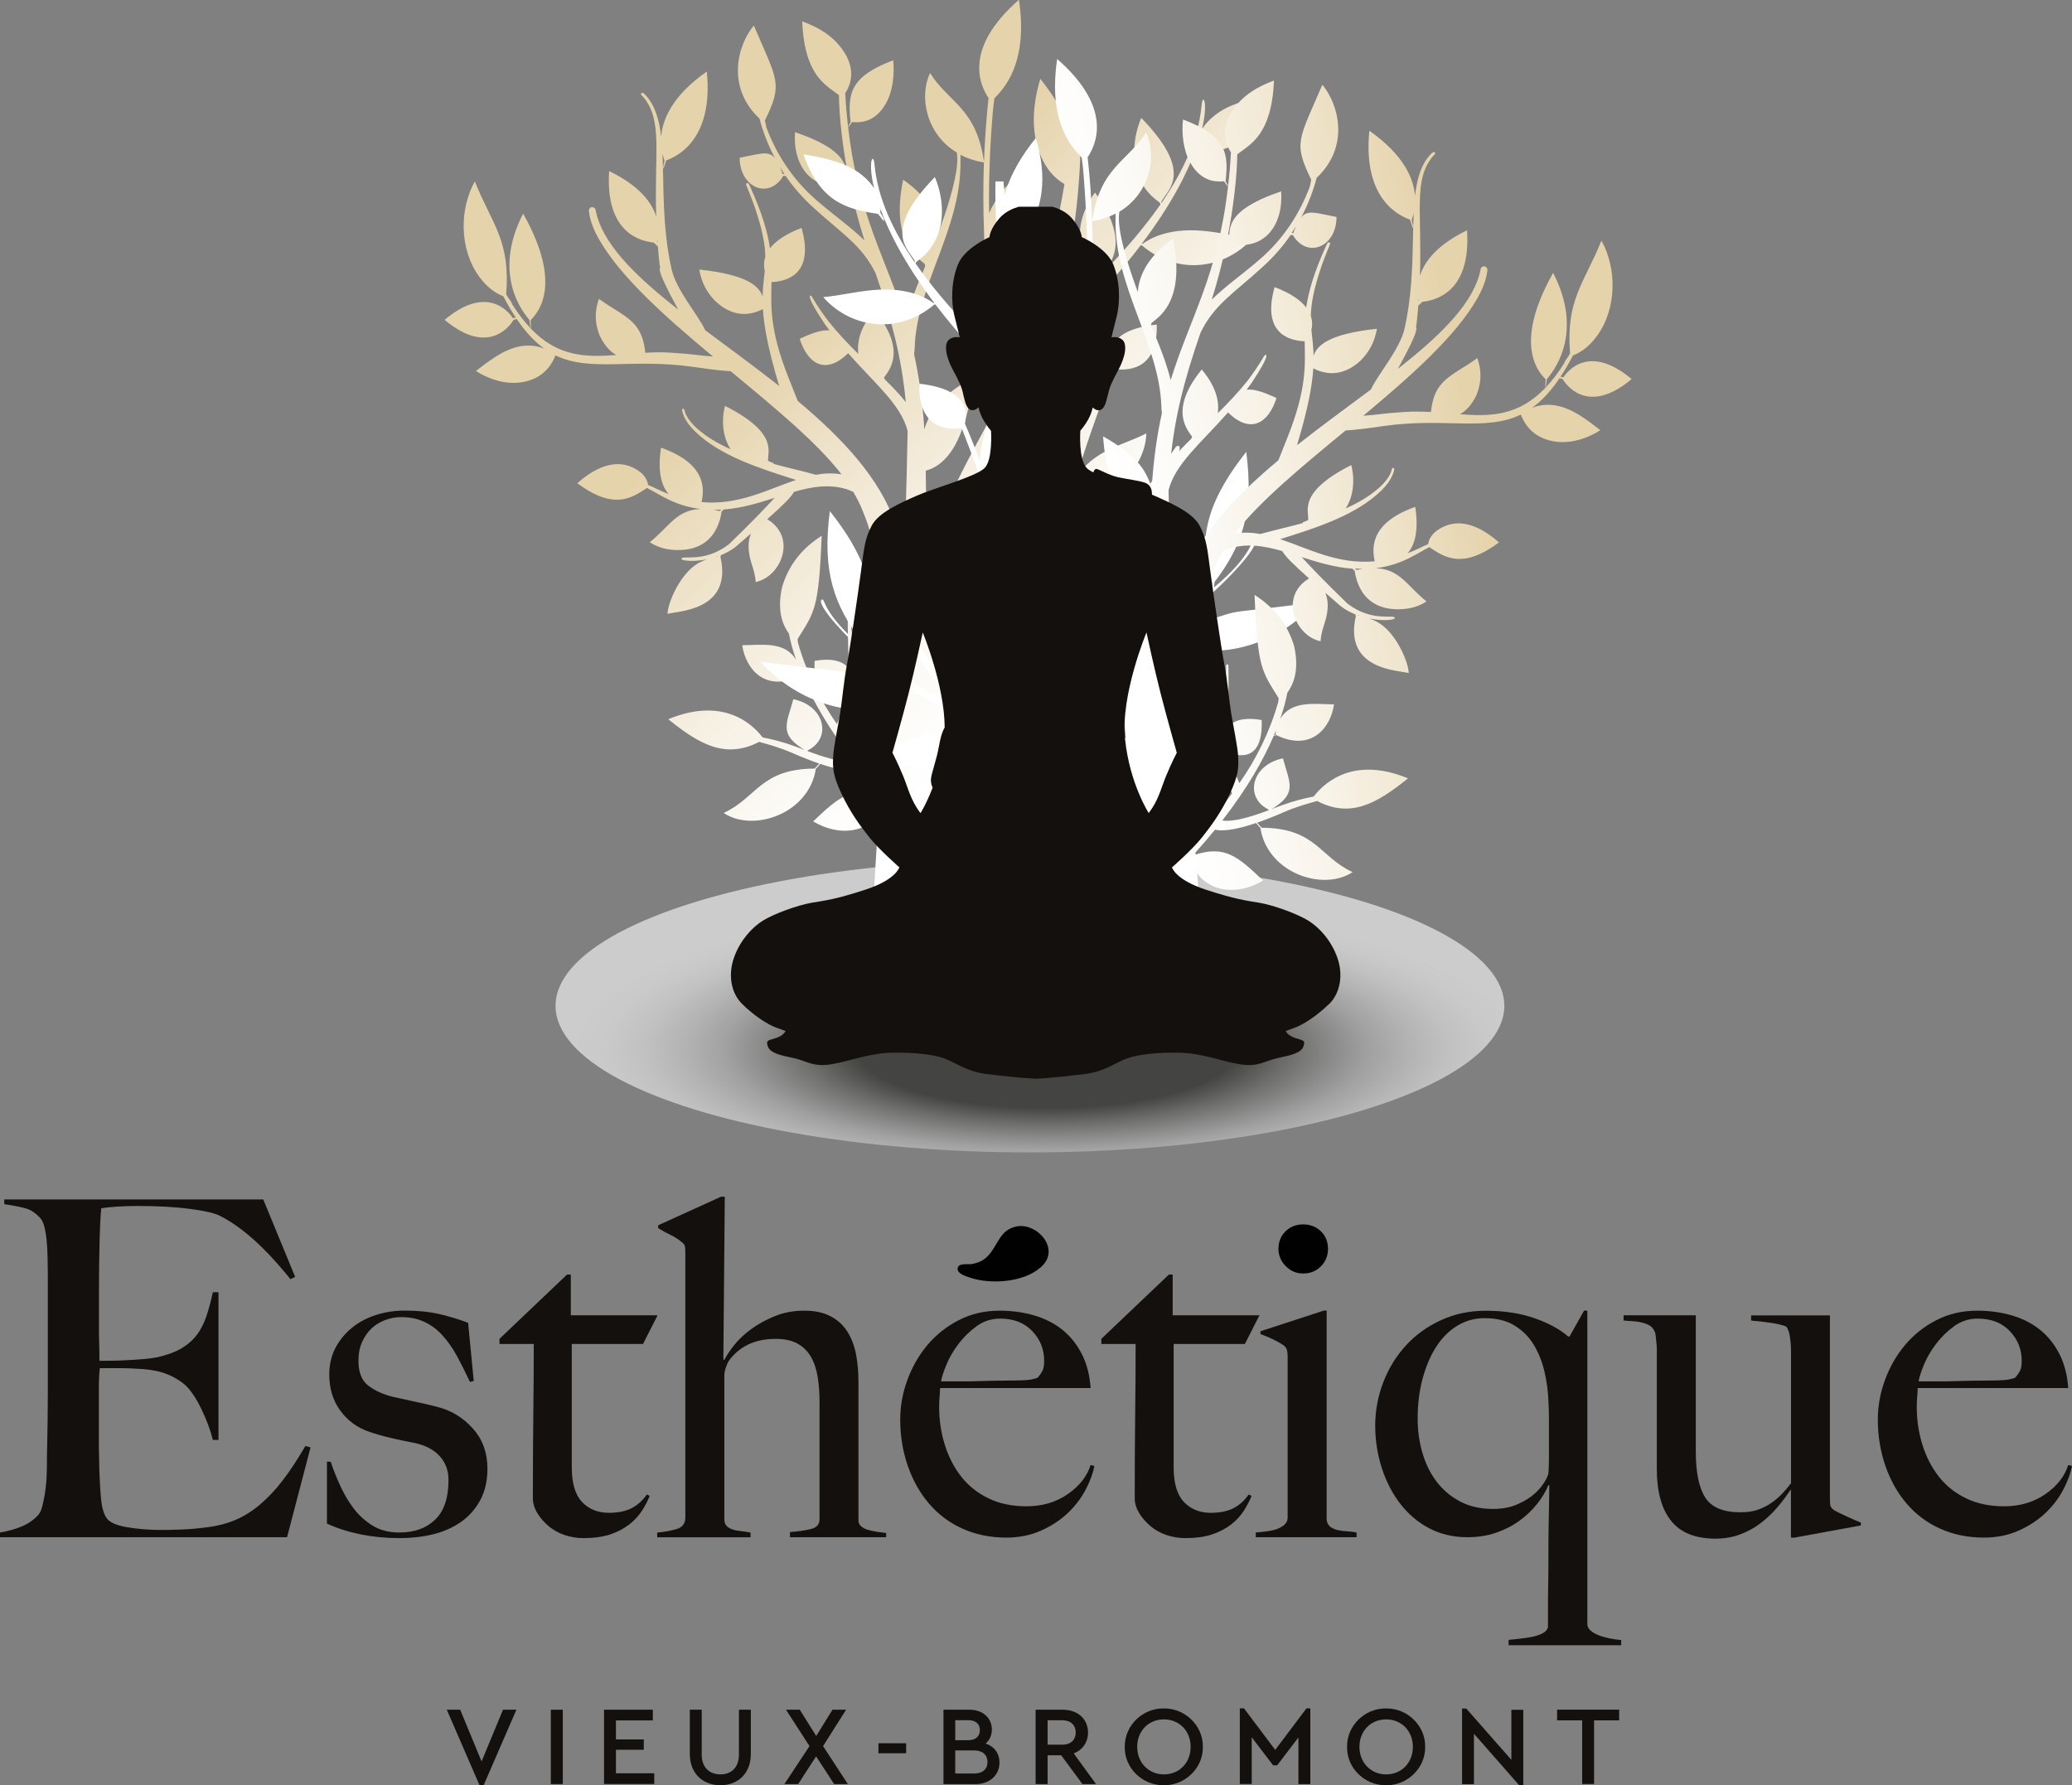 <?xml version="1.0" encoding="UTF-8"?>
<svg xmlns="http://www.w3.org/2000/svg" xmlns:xlink="http://www.w3.org/1999/xlink" viewBox="0 0 276.82 238.54">
  <rect x="0" y="0" width="276.82" height="238.54" fill="#808080" stroke="none"/>
  <defs>
    <style>
      .cls-1 {
        fill: url(#Dégradé_sans_nom_7);
      }

      .cls-2 {
        fill: url(#Dégradé_sans_nom_7-2);
      }

      .cls-3 {
        isolation: isolate;
      }

      .cls-4 {
        fill: url(#Dégradé_sans_nom_15);
        opacity: .6;
      }

      .cls-4, .cls-5 {
        mix-blend-mode: multiply;
      }

      .cls-6 {
        fill: url(#Dégradé_sans_nom_7-4);
      }

      .cls-7 {
        fill: #010101;
      }

      .cls-8 {
        fill: #13100d;
      }

      .cls-9 {
        fill: url(#Dégradé_sans_nom_7-3);
      }
    </style>
    <radialGradient id="Dégradé_sans_nom_15" data-name="Dégradé sans nom 15" cx="-1212.11" cy="2614.65" fx="-1212.11" fy="2614.65" r="42.77" gradientTransform="translate(1933.83 -1062.58) scale(1.48 .46)" gradientUnits="userSpaceOnUse">
      <stop offset=".4" stop-color="#1d1d1b"/>
      <stop offset=".42" stop-color="#292927"/>
      <stop offset=".51" stop-color="#61615f"/>
      <stop offset=".6" stop-color="#919190"/>
      <stop offset=".68" stop-color="#b8b8b8"/>
      <stop offset=".77" stop-color="#d7d7d7"/>
      <stop offset=".85" stop-color="#ededed"/>
      <stop offset=".93" stop-color="#fafafa"/>
      <stop offset="1" stop-color="#fff"/>
    </radialGradient>
    <linearGradient id="Dégradé_sans_nom_7" data-name="Dégradé sans nom 7" x1="152.4" y1="78.66" x2="107.77" y2="32.19" gradientUnits="userSpaceOnUse">
      <stop offset="0" stop-color="#fff"/>
      <stop offset=".16" stop-color="#fcfbf8"/>
      <stop offset=".4" stop-color="#f7f1e5"/>
      <stop offset=".68" stop-color="#ede1c6"/>
      <stop offset=".89" stop-color="#e5d3ab"/>
    </linearGradient>
    <linearGradient id="Dégradé_sans_nom_7-2" data-name="Dégradé sans nom 7" x1="151.43" y1="79.51" x2="106.89" y2="33.13" xlink:href="#Dégradé_sans_nom_7"/>
    <linearGradient id="Dégradé_sans_nom_7-3" data-name="Dégradé sans nom 7" x1="148.9" y1="64.32" x2="201.67" y2="53.76" xlink:href="#Dégradé_sans_nom_7"/>
    <linearGradient id="Dégradé_sans_nom_7-4" data-name="Dégradé sans nom 7" x1="150.2" y1="70.8" x2="203.01" y2="60.24" xlink:href="#Dégradé_sans_nom_7"/>
  </defs>
  <g class="cls-3">
    <g id="Calque_1" data-name="Calque 1">
      <g>
        <path class="cls-8" d="M38.35,205.4H0v-.63c1.04-.17,2.01-.44,2.91-.81.9-.38,1.64-.9,2.23-1.57.21-.25.38-.62.5-1.1.13-.48.24-1.03.35-1.66.1-.63.18-1.28.22-1.97.04-.69.06-1.37.06-2.04,0-.58,0-1.38.03-2.38.02-1,.04-2.1.06-3.29.02-1.19.03-2.41.03-3.67v-15.86c0-.75-.01-1.52-.03-2.32-.02-.79-.06-1.55-.12-2.26-.06-.71-.17-1.35-.31-1.91s-.34-.97-.59-1.22c-.63-.67-1.3-1.1-2.01-1.28s-1.63-.37-2.76-.53v-.63h34.6l4.26,10.34-.63.31c-3.38-4.22-6.56-7.06-9.53-8.52-.71-.33-2.03-.63-3.95-.88-1.92-.25-4.26-.38-7.02-.38-.88,0-1.79.03-2.73.09s-1.62.14-2.04.22c-.08.67-.16,2.05-.22,4.14-.06,2.09-.09,4.51-.09,7.27v4.01c0,1.09,0,1.97.03,2.66s.03,1.22.03,1.6v.69h1.25c.63,0,1.35-.02,2.16-.06.81-.04,1.63-.09,2.44-.16.81-.06,1.49-.16,2.04-.28,1.25-.29,2.3-.69,3.13-1.19s1.51-1.11,2.04-1.82c.52-.71.94-1.54,1.25-2.48s.6-1.99.85-3.17h.75v19.74h-.75c-.33-1.34-.85-2.72-1.54-4.14-.69-1.42-1.41-2.49-2.16-3.2-.67-.58-1.47-1.07-2.41-1.44-.94-.38-2.04-.6-3.29-.69-.63-.04-1.15-.07-1.57-.09-.42-.02-.84-.03-1.25-.03h-2.88c-.08.59-.13,1.44-.13,2.57v7.52c0,.67,0,1.31.03,1.91.02.61.03,1.12.03,1.54.04,1.34.11,2.6.22,3.79.1,1.19.34,2.08.72,2.66.38.59,1.27,1,2.7,1.25,1.42.25,2.97.38,4.64.38.71,0,1.62-.02,2.73-.06,1.11-.04,2.27-.15,3.48-.31,1.34-.17,2.57-.49,3.7-.97,1.13-.48,2.21-1.16,3.26-2.04,1.04-.88,2.06-1.95,3.04-3.23.98-1.27,1.99-2.81,3.04-4.61l.69.19-3.13,11.97Z"/>
        <path class="cls-8" d="M64.14,200.48c-.65,1.19-1.51,2.16-2.6,2.91-1.09.75-2.33,1.3-3.73,1.63-1.4.34-2.87.5-4.42.5-1.84,0-3.57-.17-5.2-.5-1.63-.33-3.13-.81-4.51-1.44v-8.27h.5c.33,1,.75,2.06,1.25,3.16.5,1.11,1.1,2.13,1.81,3.07.71.94,1.56,1.71,2.56,2.32s2.18.91,3.56.91c2,0,3.59-.57,4.78-1.72,1.19-1.15,1.78-2.91,1.78-5.3,0-1.29-.41-2.37-1.22-3.23-.81-.86-1.93-1.43-3.34-1.72-1.12-.21-2.21-.44-3.25-.69-1.04-.25-1.98-.52-2.81-.81-1.58-.54-2.86-1.48-3.84-2.82-.98-1.34-1.47-2.95-1.47-4.83,0-1.29.27-2.46.81-3.51.54-1.04,1.27-1.94,2.19-2.7.92-.75,1.98-1.33,3.2-1.72,1.21-.4,2.51-.6,3.89-.6,1.75,0,3.3.16,4.64.47,1.34.31,2.61.7,3.82,1.16l.75,7.77-.5.13c-.59-1.25-1.17-2.41-1.75-3.48-.59-1.07-1.23-1.98-1.94-2.76s-1.51-1.37-2.41-1.79c-.9-.42-1.93-.63-3.1-.63-.71,0-1.41.13-2.1.38-.69.25-1.3.62-1.82,1.1-.52.48-.95,1.09-1.28,1.82-.34.73-.5,1.58-.5,2.54,0,1.55.44,2.65,1.32,3.32.88.67,1.98,1.17,3.32,1.5.92.21,1.92.43,3.01.66,1.09.23,2.03.45,2.82.66,1.88.46,3.48,1.42,4.79,2.88,1.32,1.46,1.97,3.26,1.97,5.39,0,1.63-.32,3.04-.97,4.23Z"/>
        <path class="cls-8" d="M85.92,179.58h-9.53v16.48c0,2.13.46,3.68,1.38,4.64.92.96,2.11,1.44,3.57,1.44,1.21,0,2.21-.2,3.01-.6.79-.4,1.48-1.01,2.07-1.85l.38.19c-.25.63-.59,1.28-1.03,1.97-.44.69-1.02,1.32-1.75,1.88-.73.56-1.59,1-2.57,1.32-.98.31-2.14.47-3.48.47-.88,0-1.72-.14-2.53-.41-.81-.27-1.52-.67-2.14-1.19-.62-.52-1.13-1.11-1.52-1.75s-.59-1.31-.59-1.97c0-3.93.02-7.66.06-11.19.04-3.53.06-6.67.06-9.43h-4.58v-.69l9.03-8.59h.5v5.45h11.59l-1.94,3.82Z"/>
        <path class="cls-8" d="M105.54,205.4v-.69c1.13-.08,2.07-.22,2.82-.41.75-.19,1.13-.62,1.13-1.28v-15.67c0-1.21-.08-2.34-.25-3.38-.17-1.04-.47-1.94-.91-2.69-.44-.75-1.03-1.34-1.79-1.75-.75-.42-1.71-.63-2.88-.63-1.5,0-2.78.27-3.82.81-1.05.54-1.88,1.28-2.51,2.19-.08.13-.2.39-.34.78-.15.4-.22.76-.22,1.1v19.24c0,.38.1.67.31.88.21.21.48.37.81.47.33.11.71.18,1.13.22.42.04.83.1,1.25.19v.63h-12.47v-.63c.96-.08,1.83-.24,2.6-.47.77-.23,1.16-.74,1.16-1.54v-35.6c0-.33-.03-.58-.09-.75-.06-.17-.24-.35-.53-.56-.33-.29-.78-.57-1.35-.85-.57-.27-1.12-.57-1.66-.91v-.38l8.4-3.82h.5l-.19,21.75.13.06c.29-.58.74-1.25,1.34-2.01.6-.75,1.36-1.46,2.28-2.13.92-.67,1.97-1.24,3.15-1.72,1.19-.48,2.49-.72,3.9-.72s2.53.24,3.47.72c.94.48,1.69,1.15,2.25,2.01.56.86.96,1.87,1.19,3.04.23,1.17.34,2.44.34,3.82v18.49c0,.29.12.54.38.75.25.21.56.37.94.47s.77.19,1.19.25c.42.06.81.12,1.19.16v.56h-12.85Z"/>
        <path class="cls-8" d="M145.08,198.97c-.59,1.15-1.38,2.2-2.38,3.16-1,.96-2.2,1.75-3.6,2.38-1.4.63-2.96.94-4.67.94-2.13,0-4.07-.4-5.83-1.19s-3.25-1.91-4.48-3.35c-1.23-1.44-2.18-3.13-2.85-5.08-.67-1.94-1-4-1-6.17,0-1.75.31-3.5.94-5.23.63-1.73,1.51-3.29,2.66-4.67,1.15-1.38,2.55-2.5,4.2-3.35,1.65-.86,3.48-1.28,5.48-1.28,1.63,0,3.16.21,4.61.63,1.44.42,2.7,1.06,3.76,1.91,1.07.86,1.93,1.93,2.6,3.23.67,1.3,1.06,2.82,1.19,4.57h-20.12c0,.33-.02.72-.06,1.16-.04.44-.06.89-.06,1.35,0,1.75.25,3.44.75,5.05.5,1.61,1.23,3.03,2.19,4.26.96,1.23,2.17,2.2,3.64,2.91,1.46.71,3.15,1.07,5.08,1.07,2.09,0,3.92-.53,5.48-1.6,1.57-1.07,2.6-2.37,3.1-3.92l.5.13c-.17.92-.54,1.95-1.13,3.1ZM137.91,177.85c-1.07-1.11-2.5-1.66-4.29-1.66-1.17,0-2.23.34-3.17,1.03s-1.75,1.49-2.44,2.41c-.69.92-1.22,1.85-1.6,2.79-.38.94-.61,1.66-.69,2.16h2.57c.75,0,1.49,0,2.22-.03.73-.02,1.49-.04,2.29-.06.79-.02,1.67-.03,2.63-.03.63,0,1.21-.02,1.75-.06.54-.04,1.02-.15,1.44-.31.29-.33.51-.65.66-.94.15-.29.22-.73.22-1.32,0-1.55-.53-2.87-1.6-3.98Z"/>
        <path class="cls-8" d="M166.33,179.58h-9.53v16.48c0,2.13.46,3.68,1.38,4.64.92.96,2.11,1.44,3.57,1.44,1.21,0,2.21-.2,3.01-.6.79-.4,1.48-1.01,2.07-1.85l.38.19c-.25.63-.59,1.28-1.03,1.97-.44.69-1.02,1.32-1.75,1.88-.73.56-1.59,1-2.57,1.32-.98.31-2.14.47-3.48.47-.88,0-1.72-.14-2.53-.41-.81-.27-1.52-.67-2.14-1.19-.62-.52-1.13-1.11-1.52-1.75-.39-.65-.59-1.31-.59-1.97,0-3.93.02-7.66.06-11.19.04-3.53.06-6.67.06-9.43h-4.58v-.69l9.03-8.59h.5v5.45h11.59l-1.94,3.82Z"/>
        <path class="cls-8" d="M167.77,205.4v-.63c.5-.04,1-.09,1.5-.16.5-.06.95-.17,1.35-.31.4-.15.73-.35,1-.59.27-.25.41-.57.41-.94v-21.5c0-.33-.03-.63-.09-.88-.06-.25-.24-.48-.53-.69-.38-.25-.83-.5-1.35-.75-.52-.25-1.08-.48-1.66-.69v-.38l8.46-2.76h.38v28.01c.08.42.26.72.53.91.27.19.59.32.97.41.38.08.78.14,1.22.16.44.02.87.07,1.28.16v.63h-13.47Z"/>
        <path class="cls-8" d="M201.55,219.81v-.69c.42-.04.92-.09,1.5-.16.58-.06,1.14-.15,1.66-.25.52-.11.98-.26,1.38-.47s.64-.48.72-.81v-2.32c0-1,0-2.14.03-3.42s.03-2.6.03-3.98,0-2.66.03-3.85c.02-1.19.04-2.28.06-3.26.02-.98.03-1.68.03-2.1l-.13-.06c-.33.84-.84,1.67-1.5,2.51-.67.84-1.46,1.59-2.38,2.26-.92.67-1.96,1.2-3.13,1.6-1.17.4-2.44.59-3.82.59-1.88,0-3.57-.4-5.08-1.19-1.5-.79-2.79-1.88-3.86-3.26-1.07-1.38-1.89-2.98-2.48-4.79-.58-1.82-.88-3.71-.88-5.67s.37-4,1.1-5.86c.73-1.86,1.74-3.49,3.04-4.89,1.29-1.4,2.85-2.52,4.67-3.35,1.82-.84,3.81-1.25,5.99-1.25,2.42,0,4.59.34,6.49,1,1.9.67,3.39,1.48,4.48,2.44h.19l1.94-3.45h.44v41.87c0,.33.15.63.44.88.29.25.66.46,1.1.63.44.17.92.3,1.44.41.52.1,1.03.18,1.54.22v.69h-15.04ZM206.94,194.49v-4.89c0-.75-.02-1.48-.06-2.19-.04-1.38-.22-2.75-.53-4.11-.32-1.36-.8-2.57-1.45-3.63-.65-1.07-1.51-1.92-2.58-2.57-1.07-.65-2.4-.97-3.99-.97-1.3,0-2.51.33-3.62,1-1.11.67-2.05,1.61-2.83,2.82-.78,1.21-1.38,2.63-1.82,4.26-.44,1.63-.66,3.43-.66,5.39,0,1.55.21,3.05.63,4.51.42,1.46,1.05,2.75,1.89,3.85.84,1.11,1.89,2,3.14,2.66,1.26.67,2.72,1,4.4,1,1.26,0,2.36-.21,3.3-.63.94-.42,1.71-.9,2.3-1.44.59-.54,1.04-1.09,1.35-1.63.31-.54.47-.94.47-1.19.04-.63.06-1.38.06-2.26Z"/>
        <path class="cls-8" d="M239.71,205.46h-.44v-6.33l-.06-.06c-.46.71-1.02,1.46-1.69,2.26-.67.79-1.42,1.52-2.26,2.16-.84.65-1.77,1.16-2.79,1.54-1.02.38-2.12.56-3.29.56-2.67,0-4.65-.79-5.92-2.38-1.28-1.59-1.91-3.91-1.91-6.96v-15.98c0-.29-.02-.6-.06-.91-.04-.31-.07-.6-.09-.88-.02-.27-.07-.47-.16-.6-.17-.38-.41-.65-.72-.81-.31-.17-.66-.29-1.03-.38-.38-.08-.77-.13-1.19-.16-.42-.02-.81-.05-1.19-.09v-.69h9.65v18.24c0,2.76.42,4.79,1.26,6.11.84,1.32,2.41,1.97,4.72,1.97.88,0,1.65-.11,2.3-.34.65-.23,1.24-.52,1.76-.88.53-.35,1.01-.76,1.45-1.22.44-.46.85-.94,1.23-1.44v-17.86c0-.42-.04-.95-.13-1.6-.08-.65-.25-1.14-.5-1.47-.5-.21-1.18-.38-2.04-.5-.86-.13-1.75-.23-2.66-.31v-.69h10.53v24.76c0,.33.03.59.09.75.06.17.24.36.53.56.38.21.93.48,1.66.81.73.33,1.35.61,1.85.81v.38l-8.9,1.63Z"/>
        <path class="cls-8" d="M275.69,198.97c-.59,1.15-1.38,2.2-2.38,3.16-1,.96-2.2,1.75-3.6,2.38-1.4.63-2.96.94-4.67.94-2.13,0-4.07-.4-5.83-1.19s-3.25-1.91-4.48-3.35c-1.23-1.44-2.18-3.13-2.85-5.08-.67-1.94-1-4-1-6.17,0-1.75.31-3.5.94-5.23.63-1.73,1.51-3.29,2.66-4.67,1.15-1.38,2.55-2.5,4.2-3.35,1.65-.86,3.48-1.28,5.48-1.28,1.63,0,3.16.21,4.61.63,1.44.42,2.7,1.06,3.76,1.91,1.07.86,1.93,1.93,2.6,3.23.67,1.3,1.06,2.82,1.19,4.57h-20.12c0,.33-.02.72-.06,1.16-.04.44-.06.89-.06,1.35,0,1.75.25,3.44.75,5.05.5,1.61,1.23,3.03,2.19,4.26.96,1.23,2.17,2.2,3.64,2.91,1.46.71,3.15,1.07,5.08,1.07,2.09,0,3.92-.53,5.48-1.6,1.57-1.07,2.6-2.37,3.1-3.92l.5.13c-.17.92-.54,1.95-1.13,3.1ZM268.51,177.85c-1.07-1.11-2.5-1.66-4.29-1.66-1.17,0-2.23.34-3.17,1.03s-1.75,1.49-2.44,2.41c-.69.92-1.22,1.85-1.6,2.79-.38.94-.61,1.66-.69,2.16h2.57c.75,0,1.49,0,2.22-.03.73-.02,1.49-.04,2.29-.06.79-.02,1.67-.03,2.63-.03.63,0,1.21-.02,1.75-.06.54-.04,1.02-.15,1.44-.31.29-.33.51-.65.66-.94.15-.29.22-.73.22-1.32,0-1.55-.53-2.87-1.6-3.98Z"/>
      </g>
      <ellipse class="cls-4" cx="137.6" cy="134.4" rx="63.38" ry="19.58"/>
      <g class="cls-5">
        <path class="cls-1" d="M131.69,57.08s0,0,0-.01c-.03.05-.03.05,0,.01Z"/>
        <path class="cls-2" d="M155.75,84.65c-.27-.02-.5-.04-.71-.05,2.46-1.57,4.87-3.49,6.92-5.35.05.28.13.26.15-.02,0-.04,0-.09.01-.13,3.75-3.44,6.23-6.62,5.42-6.91-.4-.14-.08,1.9-5.36,6.32.03-.24.06-.49.09-.75,3.57-4.72,5.31-9.16,4.23-17.38-4.33,5.47-6.98,11.11-4.58,17.53-.02.33-.02.61-.01.83-1.03.84-2.26,1.77-3.73,2.79-2.11,1.45-5.76,3.74-8.93,4.81,5.05-4.4,9.01-12.47,8.27-11.64-2.62,2.96-4.19,5.59-5.98,7.77.47-1.2.39-3.03-1.37-5.77-3.47,2.4-4.28,5.13-.97,7.92.02.07.04.13.05.19-2.84,2.36-6.92,3.86-15.11,4.17,8.85-8.15,18.07-19.7,22.07-25.88,2.45-4.26.96-3.6.81-3.3v.03c-7.45,10.88-5.18,6.85-16.59,19.54.03-.03,0,0,0,0-.12.12-.24.23-.36.35.5-4.22,1.68-9.1,3.06-13.8,1,.26,6.01,1.54,9.09-4.49.5-.99.9-2.21.93-3.52-1.93.99-3.37,1.32-5.4,2.37-2.22,1.17-3.39,2.56-4.02,3.66,1.86-6.05,3.94-11.57,5.15-14.63,1.18.16,5.87.57,5.66-5.95-6.69.73-6.41,3.96-6.08,5.32-.69,1.57-1.48,3.6-2.01,4.99-.03-2.29-.99-4.42-1.41-7.52-1.78,1.4-2.93,3.74-3.26,5.92-.72,4.63,1.87,6.95,2.42,7.46,0,0,0,0,0,.01-1.7,4.28-3.07,7.34-4.11,10.23-.42-1.46-1.47-3.26-3.78-5.4-1.39,2.83-1.78,6.2.38,8.4.76.79,1.53,1.09,2.12,1.21-.57,2.32-.95,4.85-1.15,8.09-1.93,1.87-3.6,3.41-5.32,4.82.93-1.03,2.24-3.3.96-8.23-.22-.88-.52-1.87-.77-3.09-3.25,2.43-5.07,7.42-1,11.98-1.4,1.1-2.87,2.12-4.57,3.18.82-9.99,2.21-11.96,2.55-14.59-.03.09,0,0,0,.01.04-.16.37-1.39.41-1.51,1.52-5.72,6.52-15.76,10.23-28.67,5.29-4.86,9.27-9.28,12.25-13.2.05,0,.09,0,.14.01,5.11,4.32,11.45,2.91,14.84-.99-2.5-.24-3.98-.69-6.7-.95-4.89-.42-7.3,1.22-8,1.73-.05,0-.09,0-.14,0,3.89-5.14,6.05-9.39,7.21-12.58,0,.23,0,.41,0,.54-.66.92-.53,1.26-.3.93.18-.25.39-.52.63-.8,4.56-.65,7.8-1.84,9.95-7.95-2.48.4-5.03.93-7,2.18-1.2.79-1.95,1.6-2.44,2.35.87-3.65.09-4.89-.06-3.15-.41,4.45-2.49,8.86-5.36,13.04,0-.05-.02-.1-.03-.15.86-1.66,4.46-3.9-2.67-11.23-1.18,2.82-1.16,5.66-.44,7.61,1.03,2.63,2.57,3.37,2.97,3.78.01.06.03.11.04.17-2.1,3.02-4.6,5.92-7.2,8.63,0-.02-.01-.03-.02-.04.59-.91,3.15-3.83-1.53-10.18-2.56,3.47-2.98,8.07.48,10.04.4.22.72.32.85.35,0,.01.01.02.02.03-2.21,2.29-4.46,4.44-6.59,6.41,1.94-7.53,3.34-15.93,3.34-24.94-.01-.83-.02-1.28-.02-1.28h-1.07s-.06.68-.18,1.82c-.69-2.76-2.32-5.35-4.14-7.62-1.65,5.51-.66,9.26.64,11.44.85,1.5,1.99,2.27,2.59,2.63-.47,2.77-1.12,6.09-2.02,9.71-.59-1.05-1.58-2.24-3.21-3.56-1.82,3.4-1.81,6.67,1.86,8.53-.89,3.04-1.96,6.19-3.23,9.36-1.07-2.36-2.34-6.3-3.01-12.58.03.07.08.11.13.11.22,0,.14-.27.17-1.16.65-.52,2.72-2.18,3.82-5.23.86-2.14,1.29-4.89.93-7.97-3.07,2.54-4.7,4.78-5.5,6.66-.07-3.72.05-7.99.44-12.91.02-.29.05-.58.08-.87,0-.02,0-.04,0-.08.05-.5.12-1,.19-1.48,1.27-1.3,4.53-4.68,3.27-13.16-7.62,6.66-5.11,11.58-4.06,13.13-.26,2.37-.49,5.27-.61,8.55-1-7.24-4.78-7.97-7.2-11.89-1.48,3.05-.6,8.12,3.57,10.62.15.78.32,3.22-2.47,10.74-.04-.82-.25-1.76-.76-2.82-.7-1.44-1.95-2.91-3.94-4.29-1.78,8.62,2.24,10.62,2.87,11.24.03.11.05.22.08.31-.1.23-.18.45-.28.68-1.17,2.7-1.91,4.89-2.36,6.64-2.59-8.42-6.29-13.94-7.66-25.89.02.02.19-.18.54-.68.7.06,2.97.29,4.51-2.5.93-1.61,1.16-3.88.97-5.75-5.75,2.16-6.12,4.46-5.69,8.25,0,0,0,0,0,0-.21.37-.34.62-.34.67-.16-1.41-.29-2.91-.38-4.52.69-1.06,1.74-3.45-.89-6.5-1.03-1.21-2.61-2.29-4.86-3.11.32,7.28,3.13,8.49,4.91,9.86.03,2.69.44,6.9,1.41,11.68-.08-.04-.16-.08-.24-.12-.33-1.51.73-3.96-7.03-6.61-.34,4.4,2.19,8.12,7.01,6.94.12.04.23.08.33.1.49,2.38,1.13,4.9,1.93,7.43-1.78-1.76-3.96-3.27-6.06-5.08-3.72-3.1-5.84-6.8-7.04-10.01-.03-.19-.09-.49-.2-.93,2.42-4.97,1.71-5.25-1.48-12.7-2.29,2.78-3.62,8.33.76,12.44.43,1.63,1.08,3.44,2.07,5.29-.88-1.08-1.97-.58-4.72-.06-.01,3.6,3.25,5.41,5.34,3.1.29-.32.44-.6.47-.67.11,0,.21,0,.32-.01,1.02,1.48,2.27,2.94,3.81,4.32,3.68,3.38,6.36,4.91,8.22,8.7,2.12,6.12,3.49,11.31,4.03,17.21-.79-1.01-1.73-1.99-2.78-3.01-.05-.08-.09-.17-.13-.26.63-.94,3.16-3.56-1.28-9-1.34,1.61-1.99,3.07-2.14,4.36-.07.56-.06,1.04,0,1.48-1.34-1.31-2.71-2.75-4.01-4.38-1.51-2-2.22-3.31-2.18-3.26-.18-.3-1.16-.64,1.69,3.62.21.3.43.59.64.88-.9-.11-2.13.24-3.98,1.11,1.05,3.33,3.43,4.91,6.47,1.93,3.66,4.15,7.08,6.9,7.95,10.4-.14,7.47-.33,13.09-.49,17.32-.67-3.02-1.14-4.91-1.08-4.73-2.07-6.25-7.19-11.66-13.11-16.61-.44-1.11-1-2.51-1.24-3.12-2.54-6.41-2.34-9.57-2.26-12.77,1.43-.06,5.89-.57,4.01-7.24-2.23.86-3.51,1.81-4.22,2.73-.31-2.13-1.04-4.7-2.67-8.27-.11-.24-.19-.52-.41-.42-.28.13-.08.07.97,2.97,1.12,3.24,1.46,5.25,1.49,6.86-.23.69-.2,1.34-.08,1.87-.1,1.06-.26,2.09-.29,3.44-.41-1.27-1.82-2.91-8.46-3.61.3,1.72.97,3.04,2.22,4.29,2.8,2.57,5.34,1.47,6.28,1,.15,2.26.7,5.38,2.18,10.27-3.27-2.58-6.67-5.05-9.88-7.45-.92-2.03-3.92-5.4-4.51-8.21-1.27-5.74-1-11.05-1.2-15.34.12.48.24.79.27.91-.27.97-.21,1.26-.07.87.04-.19.15-.51.3-.92,1.16-.44,6.36-2.51,5.42-11.88-4.66,3.26-5.92,6.44-6.1,8.7-.26-2.28-.82-4.17-2.07-5.54-.21-.19-.39-.45-.57-.26-.07.08-.07.19,0,.26.18.17.1.1.27.27,2.6,3.12,1.44,7.33,1.71,15.95-.57-1.83-2.17-4.08-6.29-6.08-.56,8.52,4.49,9.39,5.97,9.56.2.22.38.39.54.49.06.81.14,1.64.24,2.52.34.8-1.02-.46,2.48,5.94-5.31-4.17-9.56-8.21-10.83-12.41-.08-.28-.13-.5-.16-.65-.03-.15-.04-.23-.04-.23v-.02c-.05-.25-.29-.41-.54-.37-.24.04-.4.27-.37.51,0,0,.01.09.04.26.02.17.07.42.15.75.16.65.49,1.57,1.09,2.63,2.88,5.14,8.97,10.53,15.3,15.8-2.04-.13-2.27-.3-5.43-.5-1.24-.09-2.44-.07-3.6,0-.21-1.65-.54-3.22-2.31-4.6-.84-.65-1.76-1.2-2.66-1.76-.39-.26-.8-.54-1.24-.84-.58,1.72-.56,3.16.08,4.85.65,1.39,1.44,2.2,2.24,2.65-4.11.31-7.8.24-11.41-3.53.02-.08,0-.44-.03-1.12.54-.63,4.68-4.2-1-14.24-4.25,8.25.13,13.36.84,14.2.07.61.12.99.16,1.12-.84-.88-1.67-1.96-2.51-3.29.04,0,.02-.07-.07-.2-.08-.15-.22-.35-.41-.6-.09-.16-.19-.31-.28-.48.61-7.19-1.95-9.43-4.18-15.06-2.03,3.59-2.14,8.98.58,12.73,1.26,1.74,2.58,2.37,3.21,2.61.56,1.07,1.12,2.02,1.68,2.86-.13.02-.25.04-.39.07-.59-.89-3.49-4.5-9.12.23,6,5.04,8.9.54,9.21.01.17-.04.3-.09.42-.13,1.22,1.8,2.43,3.07,3.68,3.97-1.08-.44-2.69-.71-4.75.15-1.24.5-2.56,1.43-4.38,2.83,2.66,1.68,5.24,1.91,7.2,1.25,2.6-.85,3.25-3,3.44-3.33,4.69,2.27,10.11.36,18.35,1.53,1.41.2,3.48.5,5.05.59,5.82,4.82,11.52,9.5,14.8,13.77-1.17-.19-2.31-.14-3.43.06-.22-.06-.46-.13-.48-.13-1.42-.39-3.23-.8-5.16-1.32.03-.05,0-.1-.05-.12-.24-.08-.46-.18-.68-.29-.13-1.18,1.47-3.68-5.76-7.35-.51,1.98-.3,4.2.75,5.8-1.63-.73-3.16-1.61-4.43-2.73-.72-.63-1.21-1.27-1.46-1.76-.17-.32-.22-.52-.3-.8h0c-.02-.09-.11-.14-.19-.12-.08.02-.13.1-.11.18,0,0,.02.08.05.24.04.15.11.38.23.65.24.54.73,1.26,1.45,1.95,3.39,3.31,8.74,4.98,13.5,6.49-3.8,1.27-7.68,3.42-12.62,2.96.25-1.31,1.05-4.99-5.42-7.27-.49,3.24.08,5.11,1.01,6.19-.51-.2-1.04-.42-1.57-.68-.44-.22-.82-.4-1.16-.53-.09-.48-.35-1.51-1.99-2.3-2.61-1.27-5.32.17-7.48,2.07,4.82,3.57,7.17,2.07,9.31.63,1.61.79,3.64,2.39,7.16,2.81-3.26.13-4.22,2.42-6.78,4.44.94.64,2.01.92,2.95,1.01,6.09.54,6.54-4.63,6.65-5.1.11-.1.2-.2.28-.28,2.43-.18,4.66-.87,6.79-1.55-1.13,1.24-2.98,3.19-6.1,6.2-3.34,2.58-6.34,1.37-6.34,1.95,0,.24,1.53.43,3.39.06-.36.13-.74.29-1.14.51-2.48,1.42-4.12,5.45-4.1,6.78,1.2-.39,8.73-.34,7.06-7.62.03-.08.05-.16.07-.23.67-.27,1.33-.62,1.93-1.08.75-.65,1.44-1.25,2.07-1.8-.37.94-.49,2.26.12,4.11.19.61.45,1.34.52,2.36,3.25-.65,5.44-5.59,1.94-8.13-.15-.1-.28-.19-.4-.26,2.11-1.87,3.21-2.96,3.58-3.66,2.49-.71,4.87-1.1,7.3-.26.15.07.27.12.38.17.08.04.15.06.23.08.92,1.56,1.45,2.9,2.03,4.61.08.27.15.54.23.81.68,2.64.89,5.25,1.5,8.72.9,5.36,1.35,9.33,1.66,12.26-.64,3.92-1.14,7.91-1.54,11.88-.66-.67-1.28-1.35-1.9-2.03-.06-.27-.26-.5-.52-.58-.95-1.08-1.84-2.17-2.67-3.28,0,0,.01-.01.02-.02,3.04-7.06.63-12.32.78-17.05h0c0-.09-.08-.16-.16-.15-.08,0-.14.07-.14.15-.08,3.92.1,6.36.12,8.33-.61-.88-1.96-1.51-4.57-1.05-.22,5.98,3.45,4.63,4.33,4.42-.22,1.17-.63,2.42-1.35,4.02-2.31-3.33-4.06-6.87-5.2-10.86-.02-.17-.04-.34-.05-.5,2.24-3.61,2.83-3.93,3.22-13.8-2.52,1.6-4.38,3.8-5.28,6.82-.75,3.25.12,5.18.9,6.25.19,1.01.5,2.18.96,3.52-1.45-2.5-4.56-2.01-7.2-1.96.48,3.26,3.15,6.33,7.72,4.1.14.05.26.09.35.12,1.35,3.16,3.5,6.97,6.86,11.29-1.6.25-4.16-.61-6.18-1.36,0-.03-.01-.06-.02-.09.14-.06.36-.18.62-.37,2.48-1.77,1.48-5.65-2.52-6.48-.86,3.16-1.87,4.53,1.02,6.47.22.15.41.26.54.33-.46-.17-.89-.34-1.25-.47-1.85-.68-3.27-1-4.42-1.23-.87-1.13-4.68-5.7-12.6-2.43,4.29,3.48,7.74,5.31,12.14,3.03,1.24.34,2.73.74,4.52,1.52,1.33.58,2.49,1.03,3.51,1.38-.07.08-.28.33-.62.67-7.25.04-7.69,3.88-12.15,5.93,3.71,2.48,10.5.41,12.08-4.84.16-.53.21-.91.22-1.04.28-.28.48-.52.6-.68,2.88.98,4.57,1.11,5.48.89.81.99,1.68,2.01,2.62,3.05,0,.09-.02.18-.02.27-3.89-1.2-5.58.19-9.02,3.48,3.68,2.17,7.22,1.29,8.8-.96-.47,5.84-.75,11.52-.96,16.7l10.13.14c-.4-14.08-.28-23.77.08-30.61,1.62-1.08,3.32-2.4,5.05-3.88,2,.3,5.79-.36,9.04-1.15.48.13.56.32,1.35.59.67,1.02,3.13,4.25,10.45,4.08,3.28-.06,5.94-.68,9.03-.89-6.93-5.5-18.88-3.59-19.64-3.49-.39-.17-.52-.3-.71-.41,2.19-.54,4.08-1.12,4.91-1.47.27-.12.54-.27.81-.42.22-.02.48-.05.78-.13,2.19-.43,4.64-1.59,7.05-3.11.25.03.56.06.92.08.04.04.08.08.13.12,4.06,3.53,13.66,2.57,19.98-4.48-15.91,2.08-6.81.2-20.06,4.15ZM104.58,23.27c-.13-.36-.26-.68-.38-.96.19.31.39.62.59.93-.07,0-.15.02-.22.02ZM87.77,32.27c.01-.07.03-.15.05-.25,0,.1.02.21.02.31-.02-.02-.05-.04-.08-.06ZM95.93,74.35c-.06,0-.13.02-.2.03.07-.02.15-.05.22-.08,0,.01-.01.03-.02.04ZM96.14,68.28c-.28-.06-.56-.12-.81-.16.35,0,.69,0,1.04-.03-.08.06-.15.12-.22.19ZM106.87,90.29s.04-.02.07-.03c0,0,0-.21-.06-.55.09.23.19.46.29.7-.08-.03-.18-.07-.3-.11ZM132.48,34.86s.04.06.06.09c0,.1-.02.21-.02.3-.01-.13-.02-.26-.04-.39ZM122.2,46.52c.23-8.43,6.28-15.97,6.12-25.05,0-.3,0-.56,0-.78.9.47,1.94.82,3.13,1.02-.1,2.94-.11,6.17.03,9.59-.01.38,0,.74.05,1.06.22,4.28.67,8.83,1.47,13.42.5,2.69,1.06,4.33,1.56,5.35-.71,1.63-1.47,3.25-2.3,4.85-.05.09-.2.38-.29.55l-.02.04-.04.07c-.07.12-.2.36-.24.44-2.18,3.99-4.15,7.74-5.93,11.95-.71,1.58-1.36,3.24-1.96,4.95,0-2.86-.03-6.46-.1-11.04.01-.03.02-.05.03-.06.74-.2,3.03-.92,4.62-4.96,1.17-3.04,1.53-5.44,1.65-7.47-2.09,1.16-4.6,2.89-5.71,5.02-.35.66-.59,1.29-.78,1.9-.25-3.92-.74-7.19-1.37-10.07.04-.23.07-.48.07-.76ZM149.49,84.57s.1-.06.16-.09c-.05.05-.11.09-.16.14,0-.02,0-.03,0-.05Z"/>
      </g>
      <g class="cls-5">
        <path class="cls-9" d="M145.68,64.95s0,0,0-.01c.03.05.03.05,0,.01Z"/>
        <path class="cls-6" d="M101.55,88.37c6.33,7.05,15.92,8.01,19.98,4.48.05-.05.09-.09.13-.12.37-.02.67-.05.92-.08,2.41,1.51,4.86,2.68,7.05,3.11.3.07.56.11.78.13.27.15.54.3.81.42.83.34,2.72.92,4.91,1.47-.19.1-.32.24-.71.41-.76-.1-12.71-2.01-19.64,3.49,3.09.21,5.75.83,9.03.89,7.33.17,9.79-3.06,10.45-4.08.79-.28.87-.47,1.35-.59,3.26.78,7.04,1.45,9.04,1.15,1.73,1.48,3.43,2.8,5.05,3.88.36,6.83.48,16.53.08,30.61l10.13-.14c-.21-5.18-.49-10.86-.96-16.7,1.58,2.25,5.12,3.13,8.8.96-3.44-3.3-5.12-4.68-9.02-3.48,0-.09-.02-.18-.02-.27.94-1.04,1.81-2.06,2.62-3.05.91.22,2.6.09,5.48-.89.13.16.33.4.6.68.01.13.06.51.22,1.04,1.58,5.24,8.36,7.31,12.08,4.84-4.46-2.05-4.9-5.89-12.15-5.93-.34-.35-.55-.59-.62-.67,1.02-.35,2.18-.8,3.51-1.38,1.79-.78,3.28-1.18,4.52-1.52,4.39,2.29,7.85.45,12.14-3.03-7.92-3.27-11.73,1.31-12.6,2.43-1.15.22-2.57.55-4.42,1.23-.37.14-.8.3-1.25.47.14-.07.33-.18.54-.33,2.89-1.94,1.88-3.31,1.02-6.47-4,.83-5,4.71-2.52,6.48.27.19.49.3.62.37,0,.03-.01.06-.02.09-2.02.75-4.58,1.61-6.18,1.36,3.36-4.32,5.51-8.13,6.86-11.29.09-.03.21-.07.35-.12,4.58,2.23,7.24-.84,7.72-4.1-2.64-.05-5.75-.54-7.2,1.96.46-1.33.77-2.51.96-3.52.78-1.07,1.65-3,.9-6.25-.9-3.02-2.76-5.22-5.28-6.82.39,9.86.98,10.18,3.22,13.8-.02.16-.04.32-.05.5-1.14,3.99-2.89,7.53-5.2,10.86-.71-1.6-1.12-2.84-1.35-4.02.87.22,4.55,1.56,4.33-4.42-2.61-.45-3.96.17-4.57,1.05.02-1.98.21-4.41.12-8.33,0-.08-.06-.15-.14-.15-.09,0-.16.06-.16.15h0c.15,4.74-2.26,10,.78,17.06,0,0,.01.01.02.02-.83,1.11-1.72,2.2-2.67,3.28-.26.09-.46.32-.52.58-.61.68-1.24,1.35-1.9,2.03-.4-3.96-.9-7.96-1.54-11.88.31-2.93.76-6.9,1.66-12.26.6-3.47.81-6.08,1.5-8.72.08-.27.16-.54.23-.81.58-1.7,1.11-3.05,2.03-4.61.07-.02.15-.05.23-.08.1-.05.23-.1.38-.17,2.43-.84,4.82-.45,7.3.26.37.69,1.48,1.78,3.58,3.66-.12.07-.25.15-.4.26-3.49,2.55-1.3,7.48,1.94,8.13.07-1.02.33-1.75.52-2.36.62-1.86.5-3.17.12-4.11.63.55,1.32,1.15,2.07,1.8.6.46,1.26.81,1.93,1.08.02.07.04.15.07.23-1.67,7.29,5.86,7.23,7.06,7.62.02-1.33-1.62-5.36-4.1-6.78-.4-.22-.78-.39-1.14-.51,1.86.37,3.39.18,3.39-.06,0-.59-3.01.63-6.34-1.95-3.12-3.01-4.96-4.96-6.1-6.2,2.13.68,4.36,1.37,6.79,1.55.08.09.17.18.28.28.12.47.57,5.64,6.65,5.1.94-.09,2.01-.37,2.95-1.01-2.55-2.02-3.52-4.32-6.78-4.44,3.51-.42,5.55-2.01,7.16-2.81,2.14,1.44,4.48,2.94,9.31-.63-2.16-1.9-4.87-3.34-7.48-2.07-1.64.79-1.91,1.81-1.99,2.3-.34.14-.72.31-1.16.53-.54.26-1.06.48-1.57.68.93-1.08,1.5-2.95,1.01-6.19-6.46,2.28-5.66,5.95-5.42,7.27-4.94.45-8.83-1.7-12.62-2.96,4.76-1.5,10.11-3.17,13.5-6.49.72-.7,1.21-1.41,1.45-1.95.13-.27.19-.5.23-.65.03-.16.05-.24.05-.24.02-.08-.03-.16-.11-.18-.08-.02-.17.03-.19.11h0c-.09.29-.13.49-.3.81-.25.49-.73,1.13-1.46,1.76-1.27,1.12-2.8,2-4.43,2.73,1.05-1.59,1.26-3.81.75-5.8-7.23,3.67-5.62,6.17-5.76,7.35-.22.11-.45.21-.68.29-.05.02-.08.08-.05.12-1.93.52-3.74.93-5.16,1.32-.02,0-.25.07-.48.13-1.12-.2-2.26-.24-3.43-.06,3.27-4.27,8.97-8.95,14.8-13.77,1.57-.09,3.64-.38,5.05-.59,8.24-1.17,13.65.75,18.35-1.53.19.32.84,2.48,3.44,3.33,1.96.66,4.54.43,7.2-1.25-1.81-1.41-3.14-2.34-4.38-2.83-2.06-.86-3.67-.59-4.75-.15,1.25-.9,2.47-2.17,3.68-3.97.11.04.25.08.42.13.31.53,3.21,5.03,9.21-.01-5.63-4.73-8.53-1.12-9.12-.23-.13-.03-.26-.05-.39-.07.56-.84,1.11-1.78,1.68-2.86.63-.24,1.95-.87,3.21-2.61,2.71-3.74,2.61-9.14.58-12.73-2.24,5.63-4.79,7.87-4.18,15.06-.09.17-.19.32-.28.48-.19.25-.33.45-.41.6-.09.13-.11.2-.07.2-.83,1.32-1.67,2.41-2.51,3.29.03-.13.09-.52.16-1.12.71-.84,5.09-5.96.84-14.2-5.67,10.05-1.54,13.61-1,14.24-.04.68-.05,1.04-.03,1.12-3.61,3.77-7.3,3.84-11.41,3.53.8-.45,1.6-1.26,2.24-2.65.63-1.69.66-3.13.08-4.85-.44.3-.86.58-1.24.84-.9.55-1.82,1.11-2.66,1.76-1.77,1.39-2.1,2.95-2.31,4.6-1.16-.06-2.36-.08-3.6,0-3.16.21-3.39.37-5.43.5,6.33-5.28,12.42-10.66,15.3-15.8.6-1.06.93-1.98,1.09-2.63.08-.32.13-.58.15-.75.02-.17.04-.26.04-.26.03-.24-.13-.47-.37-.51-.25-.05-.49.12-.54.37v.02s-.02.08-.05.23c-.03.15-.08.37-.16.65-1.27,4.2-5.52,8.23-10.83,12.41,3.5-6.4,2.13-5.14,2.48-5.94.1-.87.17-1.71.24-2.52.16-.11.34-.28.54-.49,1.48-.17,6.53-1.04,5.97-9.56-4.12,2-5.72,4.26-6.29,6.08.28-8.62-.89-12.82,1.71-15.95.17-.18.09-.1.27-.27.07-.07.07-.19,0-.26-.17-.18-.36.07-.57.26-1.26,1.36-1.81,3.25-2.07,5.54-.18-2.26-1.44-5.43-6.1-8.7-.94,9.38,4.26,11.44,5.42,11.88.15.4.26.72.3.92.14.39.2.1-.07-.87.03-.11.16-.43.27-.91-.2,4.29.06,9.6-1.2,15.34-.6,2.81-3.59,6.18-4.51,8.21-3.2,2.4-6.61,4.86-9.88,7.45,1.48-4.89,2.04-8,2.18-10.27.93.47,3.48,1.57,6.28-1,1.25-1.25,1.92-2.57,2.22-4.29-6.64.7-8.05,2.34-8.46,3.61-.03-1.34-.19-2.37-.29-3.44.12-.54.15-1.18-.08-1.87.03-1.61.37-3.63,1.49-6.86,1.05-2.89,1.25-2.84.97-2.97-.22-.1-.29.18-.41.42-1.63,3.57-2.36,6.14-2.67,8.27-.71-.93-1.99-1.88-4.22-2.73-1.88,6.67,2.58,7.18,4.01,7.24.08,3.2.28,6.37-2.26,12.77-.25.61-.8,2.01-1.24,3.12-5.92,4.95-11.04,10.36-13.11,16.61.05-.18-.42,1.7-1.08,4.73-.16-4.22-.35-9.84-.49-17.32.87-3.51,4.29-6.25,7.95-10.4,3.04,2.98,5.42,1.4,6.47-1.93-1.86-.87-3.09-1.22-3.98-1.11.22-.29.43-.58.64-.88,2.84-4.26,1.87-3.92,1.69-3.62.03-.06-.67,1.25-2.18,3.26-1.3,1.63-2.67,3.06-4.01,4.38.06-.44.07-.92,0-1.48-.16-1.29-.8-2.75-2.14-4.36-4.44,5.44-1.91,8.06-1.28,9-.04.09-.09.17-.13.26-1.04,1.02-1.99,2-2.78,3.01.54-5.91,1.91-11.09,4.03-17.21,1.86-3.79,4.54-5.32,8.22-8.7,1.54-1.38,2.79-2.84,3.81-4.32.11,0,.21.01.32.01.04.08.19.35.47.67,2.1,2.31,5.36.5,5.34-3.1-2.75-.52-3.84-1.02-4.72.06.98-1.85,1.64-3.66,2.07-5.29,4.37-4.1,3.05-9.66.76-12.44-3.19,7.44-3.9,7.73-1.48,12.7-.1.44-.17.75-.2.93-1.2,3.21-3.32,6.92-7.04,10.01-2.11,1.81-4.28,3.32-6.06,5.08.8-2.53,1.44-5.05,1.93-7.43.1-.03.21-.06.33-.1,4.82,1.18,7.35-2.54,7.01-6.94-7.77,2.65-6.7,5.1-7.03,6.61-.08.04-.16.08-.24.12.97-4.79,1.38-9,1.41-11.68,1.78-1.37,4.59-2.58,4.91-9.86-2.25.82-3.83,1.9-4.86,3.11-2.63,3.04-1.58,5.43-.89,6.5-.09,1.61-.22,3.11-.38,4.52,0-.05-.13-.3-.34-.67,0,0,0,0,0,0,.44-3.79.07-6.09-5.69-8.25-.2,1.87.04,4.14.97,5.75,1.54,2.79,3.8,2.56,4.51,2.5.35.5.52.71.54.68-1.36,11.95-5.07,17.47-7.66,25.89-.45-1.75-1.19-3.94-2.36-6.64-.1-.24-.19-.45-.28-.68.02-.09.05-.2.08-.31.63-.62,4.65-2.61,2.87-11.24-1.99,1.38-3.24,2.85-3.94,4.29-.51,1.07-.72,2-.76,2.82-2.79-7.52-2.62-9.96-2.47-10.74,4.17-2.5,5.05-7.57,3.57-10.62-2.42,3.92-6.19,4.65-7.2,11.89-.11-3.28-.34-6.18-.61-8.55,1.04-1.55,3.55-6.47-4.07-13.13-1.26,8.48,1.99,11.86,3.27,13.16.07.48.14.98.19,1.48,0,.04,0,.06,0,.08.03.29.06.58.08.87.39,4.91.51,9.19.44,12.91-.8-1.88-2.43-4.12-5.5-6.66-.36,3.08.08,5.83.93,7.97,1.1,3.05,3.17,4.71,3.82,5.23.02.89-.05,1.15.17,1.16.05,0,.1-.05.13-.11-.67,6.28-1.94,10.22-3.01,12.58-1.27-3.17-2.34-6.33-3.23-9.36,3.66-1.86,3.67-5.14,1.86-8.53-1.62,1.32-2.62,2.51-3.21,3.56-.9-3.63-1.55-6.94-2.02-9.71.6-.36,1.74-1.13,2.59-2.63,1.31-2.18,2.29-5.93.64-11.44-1.83,2.27-3.45,4.87-4.14,7.62-.13-1.14-.18-1.79-.18-1.82h-1.07s0,.45-.02,1.28c0,9.01,1.4,17.41,3.34,24.94-2.12-1.97-4.38-4.12-6.59-6.41,0,0,.01-.02.02-.03.14-.04.45-.14.85-.35,3.46-1.97,3.05-6.57.48-10.04-4.67,6.35-2.12,9.27-1.53,10.18,0,.01-.01.03-.02.04-2.6-2.71-5.1-5.61-7.2-8.63.01-.05.03-.11.04-.17.4-.41,1.95-1.15,2.97-3.78.72-1.95.75-4.79-.44-7.61-7.13,7.34-3.53,9.58-2.67,11.23-.01.05-.02.1-.03.15-2.88-4.18-4.95-8.59-5.36-13.04-.15-1.74-.94-.5-.06,3.15-.49-.76-1.24-1.57-2.44-2.35-1.98-1.25-4.53-1.78-7-2.18,2.15,6.11,5.39,7.3,9.95,7.95.24.28.45.54.63.8.23.33.36,0-.3-.93,0-.13.01-.31,0-.54,1.16,3.19,3.33,7.44,7.21,12.58-.04,0-.09,0-.14,0-.7-.51-3.11-2.15-8-1.73-2.72.26-4.2.71-6.7.95,3.39,3.9,9.73,5.3,14.84.99.05,0,.1,0,.14-.01,2.98,3.91,6.96,8.34,12.25,13.2,3.71,12.9,8.71,22.95,10.23,28.67.03.13.36,1.35.41,1.51,0-.01.02.08,0-.01.34,2.63,1.73,4.6,2.55,14.59-1.71-1.05-3.17-2.08-4.57-3.18,4.07-4.56,2.24-9.55-1-11.98-.25,1.22-.55,2.21-.77,3.09-1.29,4.93.03,7.2.96,8.23-1.72-1.41-3.38-2.95-5.32-4.82-.2-3.24-.58-5.77-1.15-8.09.59-.12,1.36-.42,2.12-1.21,2.16-2.19,1.76-5.57.38-8.4-2.31,2.14-3.37,3.94-3.78,5.4-1.04-2.89-2.41-5.95-4.11-10.23,0,0,0,0,0-.01.55-.52,3.14-2.83,2.42-7.46-.33-2.18-1.48-4.52-3.26-5.92-.42,3.1-1.38,5.23-1.41,7.52-.52-1.39-1.32-3.42-2.01-4.99.33-1.35.61-4.58-6.08-5.32-.21,6.52,4.48,6.11,5.66,5.95,1.21,3.07,3.29,8.58,5.15,14.63-.63-1.1-1.79-2.49-4.02-3.66-2.03-1.05-3.48-1.38-5.4-2.37.03,1.31.42,2.53.93,3.52,3.08,6.03,8.09,4.75,9.09,4.49,1.38,4.7,2.56,9.58,3.06,13.8-.12-.12-.24-.23-.36-.35,0,0-.03-.03,0,0-11.41-12.69-9.15-8.66-16.58-19.54v-.03c-.16-.3-1.66-.95.8,3.3,4,6.18,13.22,17.73,22.07,25.88-8.2-.32-12.28-1.81-15.11-4.17.02-.06.04-.12.05-.19,3.31-2.79,2.5-5.52-.97-7.92-1.75,2.74-1.84,4.56-1.37,5.77-1.79-2.18-3.36-4.82-5.98-7.77-.74-.84,3.22,7.24,8.27,11.64-3.16-1.07-6.82-3.36-8.93-4.81-1.47-1.01-2.7-1.94-3.73-2.79,0-.22,0-.5-.01-.83,2.4-6.42-.25-12.06-4.58-17.53-1.09,8.22.66,12.66,4.23,17.38.03.26.06.51.09.75-5.28-4.42-4.95-6.46-5.36-6.32-.81.29,1.67,3.47,5.42,6.91,0,.04,0,.09.01.13.03.29.1.3.15.02,2.05,1.86,4.46,3.78,6.92,5.35-.2.01-.43.03-.71.05-13.25-3.95-4.15-2.07-20.06-4.15ZM172.57,31.12c.21-.31.41-.62.59-.93-.12.28-.25.6-.38.96-.07,0-.14-.02-.22-.02ZM189.52,40.21c0-.1.02-.21.02-.31.02.1.04.18.05.25-.03.02-.05.04-.08.06ZM181.42,82.18c.07.03.15.05.22.08-.08-.01-.14-.03-.2-.03,0-.01-.01-.03-.02-.04ZM181,75.97c.34.02.69.03,1.04.03-.26.04-.53.1-.81.16-.07-.06-.15-.12-.22-.19ZM170.19,98.28c.1-.23.2-.47.29-.7-.06.34-.06.55-.06.55.02.01.04.02.07.03-.11.04-.21.08-.3.11ZM144.85,43.13c0-.09-.01-.19-.02-.3.02-.03.04-.06.06-.09-.01.13-.02.26-.04.39ZM155.24,55.16c-.64,2.88-1.13,6.15-1.37,10.07-.18-.6-.43-1.24-.78-1.9-1.11-2.13-3.62-3.85-5.71-5.02.12,2.03.48,4.43,1.65,7.47,1.59,4.04,3.88,4.76,4.62,4.96,0,.02.02.04.03.06-.07,4.59-.09,8.19-.1,11.04-.6-1.72-1.25-3.37-1.96-4.95-1.78-4.21-3.75-7.96-5.93-11.95-.04-.08-.17-.32-.24-.44l-.04-.07-.02-.04c-.09-.18-.24-.46-.29-.55-.83-1.6-1.59-3.22-2.3-4.85.5-1.02,1.07-2.66,1.56-5.35.8-4.59,1.25-9.14,1.47-13.42.04-.33.06-.68.05-1.06.14-3.42.14-6.65.03-9.59,1.19-.2,2.23-.56,3.13-1.02,0,.22.01.49,0,.78-.16,9.08,5.89,16.63,6.12,25.05,0,.28.03.53.07.76ZM127.87,92.49c-.05-.05-.11-.09-.16-.14.06.03.11.06.16.09,0,.02,0,.03,0,.05Z"/>
      </g>
      <g>
        <path class="cls-8" d="M68.99,228.45l-4.38,10.1h-.54l-4.38-10.1h1.79l2.86,6.91,2.86-6.91h1.79Z"/>
        <path class="cls-8" d="M73.59,228.45h1.6v9.93h-1.6v-9.93Z"/>
        <path class="cls-8" d="M80.69,228.45h6.53v1.43h-4.93v2.54h3.72v1.38h-3.72v3.14h5.12v1.43h-6.71v-9.93Z"/>
        <path class="cls-8" d="M92.16,228.45h1.59v6.02c0,1.69,1.04,2.62,2.5,2.62s2.47-.93,2.47-2.62v-6.02h1.59v5.91c0,2.62-1.73,4.18-4.06,4.18s-4.09-1.56-4.09-4.18v-5.91Z"/>
        <path class="cls-8" d="M111.44,238.38l-2.41-3.7-2.39,3.7h-1.84l3.35-5.07-3.14-4.86h1.84l2.2,3.51,2.17-3.51h1.82l-3.08,4.86,3.31,5.07h-1.82Z"/>
        <path class="cls-8" d="M117.36,232.93h3.7v1.34h-3.7v-1.34Z"/>
        <path class="cls-8" d="M130.31,238.38h-4.26v-9.93h3.48c1.79,0,2.98,1.11,2.98,2.65,0,.77-.29,1.4-.83,1.87,1.16.38,1.85,1.31,1.85,2.53,0,1.67-1.28,2.89-3.22,2.89ZM127.62,229.84v2.68h1.76c.98,0,1.53-.53,1.53-1.35s-.56-1.32-1.53-1.32h-1.76ZM130.18,233.89h-2.56v3.08h2.56c1.1,0,1.75-.59,1.75-1.53s-.65-1.55-1.75-1.55Z"/>
        <path class="cls-8" d="M144.61,238.38l-2.83-3.84h-1.82v3.84h-1.6v-9.93h3.63c2,0,3.37,1.25,3.37,3.04,0,1.31-.72,2.33-1.91,2.8l2.98,4.09h-1.82ZM139.96,233.12h2c1.1,0,1.76-.66,1.76-1.62s-.66-1.64-1.76-1.64h-2v3.26Z"/>
        <path class="cls-8" d="M155.48,228.28c2.81-.05,5.28,2.29,5.22,5.13.06,2.84-2.41,5.18-5.22,5.13-2.84.04-5.27-2.29-5.21-5.13-.04-2.84,2.38-5.18,5.21-5.13ZM155.5,229.74c-2.06,0-3.57,1.56-3.57,3.66s1.5,3.69,3.57,3.69,3.57-1.56,3.57-3.69-1.54-3.66-3.57-3.66Z"/>
        <path class="cls-8" d="M175.06,228.28v10.1h-1.59v-6.23l-2.84,3.73h-.54l-2.86-3.75v6.24h-1.59v-10.1h.56l4.17,5.55,4.17-5.55h.54Z"/>
        <path class="cls-8" d="M185.18,228.28c2.81-.05,5.28,2.29,5.22,5.13.06,2.84-2.41,5.18-5.22,5.13-2.84.04-5.27-2.29-5.21-5.13-.04-2.84,2.38-5.18,5.21-5.13ZM185.19,229.74c-2.06,0-3.57,1.56-3.57,3.66s1.5,3.69,3.57,3.69,3.57-1.56,3.57-3.69-1.54-3.66-3.57-3.66Z"/>
        <path class="cls-8" d="M203.51,228.45v10.1h-.54l-6.05-6.89v6.73h-1.59v-10.1h.56l6.03,6.86v-6.69h1.59Z"/>
        <path class="cls-8" d="M211.37,229.87h-3.34v-1.43h8.29v1.43h-3.35v8.5h-1.59v-8.5Z"/>
      </g>
      <path class="cls-8" d="M177.55,134.19c1.53-1.51,1.93-3.95,1.11-6.25-.82-2.3-2.42-4.04-3.89-4.94-1.48-.91-4.63-2.05-6.45-2.36-1.82-.31-3.13-.43-7.22-1.76-4.09-1.34-4.52-2.98-4.52-2.98,0,0,2.73-2.39,4.01-4.01,1.28-1.62,2.53-3.3,3.72-5.83,1.19-2.53,1.17-3.58,1.11-4.94-.06-1.36-.68-4.23-.94-5.85-.26-1.62-.48-4.26-.91-6.51-.43-2.24-1.51-9.72-1.88-12.5-.37-2.78-.48-4.26-1.42-6.02-.94-1.76-3.81-3.01-6.05-4.01-.1-.04-.21-.09-.32-.13.02-.77-.22-1.14-.61-1.44-.49-.38-2.69-.61-3.98-.91-1.29-.3-2.54-1.1-2.88-1.1-.13,0-.26.21-.37.47-.39-.2-.7-.4-.88-.59-1.11-1.14-.85-4.97-.85-4.97,1.25-1.48,1.55-2.61,1.62-2.98l.02-.14s1.3,1.32,1.85-.95c.09-.36.16-.65.24-.91.2-.95.59-1.74,1.32-3.09,1.08-1.99,1.19-3.55.57-4.09s-1.45-.31-1.45-.31c0,0,.17-.8.68-2.78.51-1.99.45-4.77-.45-6.99-.91-2.22-4.21-3.64-4.21-3.64,0,0,0-1.02-1.36-2.56-.75-.85-1.79-1.28-2.56-1.5h-4.48c-.77.22-1.8.65-2.56,1.5-1.36,1.53-1.36,2.56-1.36,2.56,0,0-3.3,1.42-4.21,3.64-.91,2.22-.97,5-.45,6.99.51,1.99.68,2.78.68,2.78,0,0-.82-.23-1.45.31-.63.54-.51,2.1.57,4.09.79,1.45,1.18,2.26,1.37,3.32.05.2.11.42.17.67.55,2.27,1.85.95,1.85.95v.07s.02-.07.02-.07c0,0,.11,1.31,1.65,3.13,0,0,.26,3.84-.85,4.97-1.11,1.14-6.79,2.7-9.04,3.69-2.24.99-5.11,2.24-6.05,4.01-.94,1.76-1.05,3.24-1.42,6.02-.37,2.78-1.45,10.26-1.88,12.5-.43,2.24-.65,4.89-.91,6.51-.26,1.62-.88,4.49-.94,5.85-.06,1.36-.09,2.42,1.11,4.94,1.19,2.53,2.44,4.21,3.72,5.83,1.28,1.62,4.01,4.01,4.01,4.01,0,0-.43,1.65-4.52,2.98-4.09,1.34-5.4,1.45-7.22,1.76-1.82.31-4.97,1.45-6.45,2.36-1.48.91-3.07,2.64-3.89,4.94-.82,2.3-.43,4.75,1.11,6.25,1.53,1.51,3.38,2.73,4.58,3.15l1.19.43s-.23.6-1.28.94-1.39.28-1.08,1.14c.31.85,1.65,1.17,3.41,1.53,1.76.37,2.56,1.22,4.97.85,2.42-.37,5.14-1.51,8.16-1.56,3.01-.06,5.48.23,6.96.74,1.48.51,3.04,1.79,5.65,2.1,2.18.26,4.38.54,6.62.63,2.24-.09,4.44-.37,6.62-.63,2.61-.31,4.18-1.59,5.65-2.1,1.48-.51,3.95-.8,6.96-.74,3.01.06,5.74,1.19,8.16,1.56,2.42.37,3.21-.48,4.97-.85,1.76-.37,3.1-.68,3.41-1.53.31-.85-.03-.8-1.08-1.14s-1.28-.94-1.28-.94l1.19-.43c1.19-.43,3.04-1.65,4.57-3.15ZM125.43,99.76c-.24,1.55-1.06,3.75-1.06,4.41,0,.3.04.71.23,1.07-.82,2.15-1.62,3.41-1.62,3.41-1.33-1.74-1.63-3.3-2.35-5.04-.72-1.74-1.4-3.03-1.4-3.03,0,0,1.25-4.4,2.12-7.77.87-3.37,1.93-8.3,1.93-8.3,0,0,2.9,6.98,2.93,12.69-.38.65-.62,1.62-.77,2.56ZM155.82,103.6c-.72,1.74-1.02,3.3-2.35,5.04,0,0-2.54-3.94-3.16-9.85-.63-5.91,2.86-14.28,2.86-14.28,0,0,1.06,4.93,1.93,8.3.87,3.37,2.12,7.77,2.12,7.77,0,0-.68,1.29-1.4,3.03Z"/>
      <path class="cls-7" d="M176.47,169.21c-.63.63-1.42.95-2.36.95s-1.68-.33-2.33-.98c-.65-.65-.98-1.43-.98-2.33s.32-1.72.95-2.33c.63-.61,1.42-.92,2.36-.92s1.72.31,2.36.92c.63.61.95,1.39.95,2.33s-.32,1.73-.95,2.36Z"/>
      <path class="cls-7" d="M139,169.36c-2.26,2.02-6.75,2.27-9.38,1.36-.5-.17-1.79-.52-1.68-1.26s1.37-.48,1.86-.56c1.01-.17,1.73-.52,2.39-1.31,1.23-1.48,1.47-3.31,3.66-3.72,2.6-.49,5.64,2.73,3.55,5.11-.12.14-.26.27-.4.4Z"/>
    </g>
  </g>
</svg>